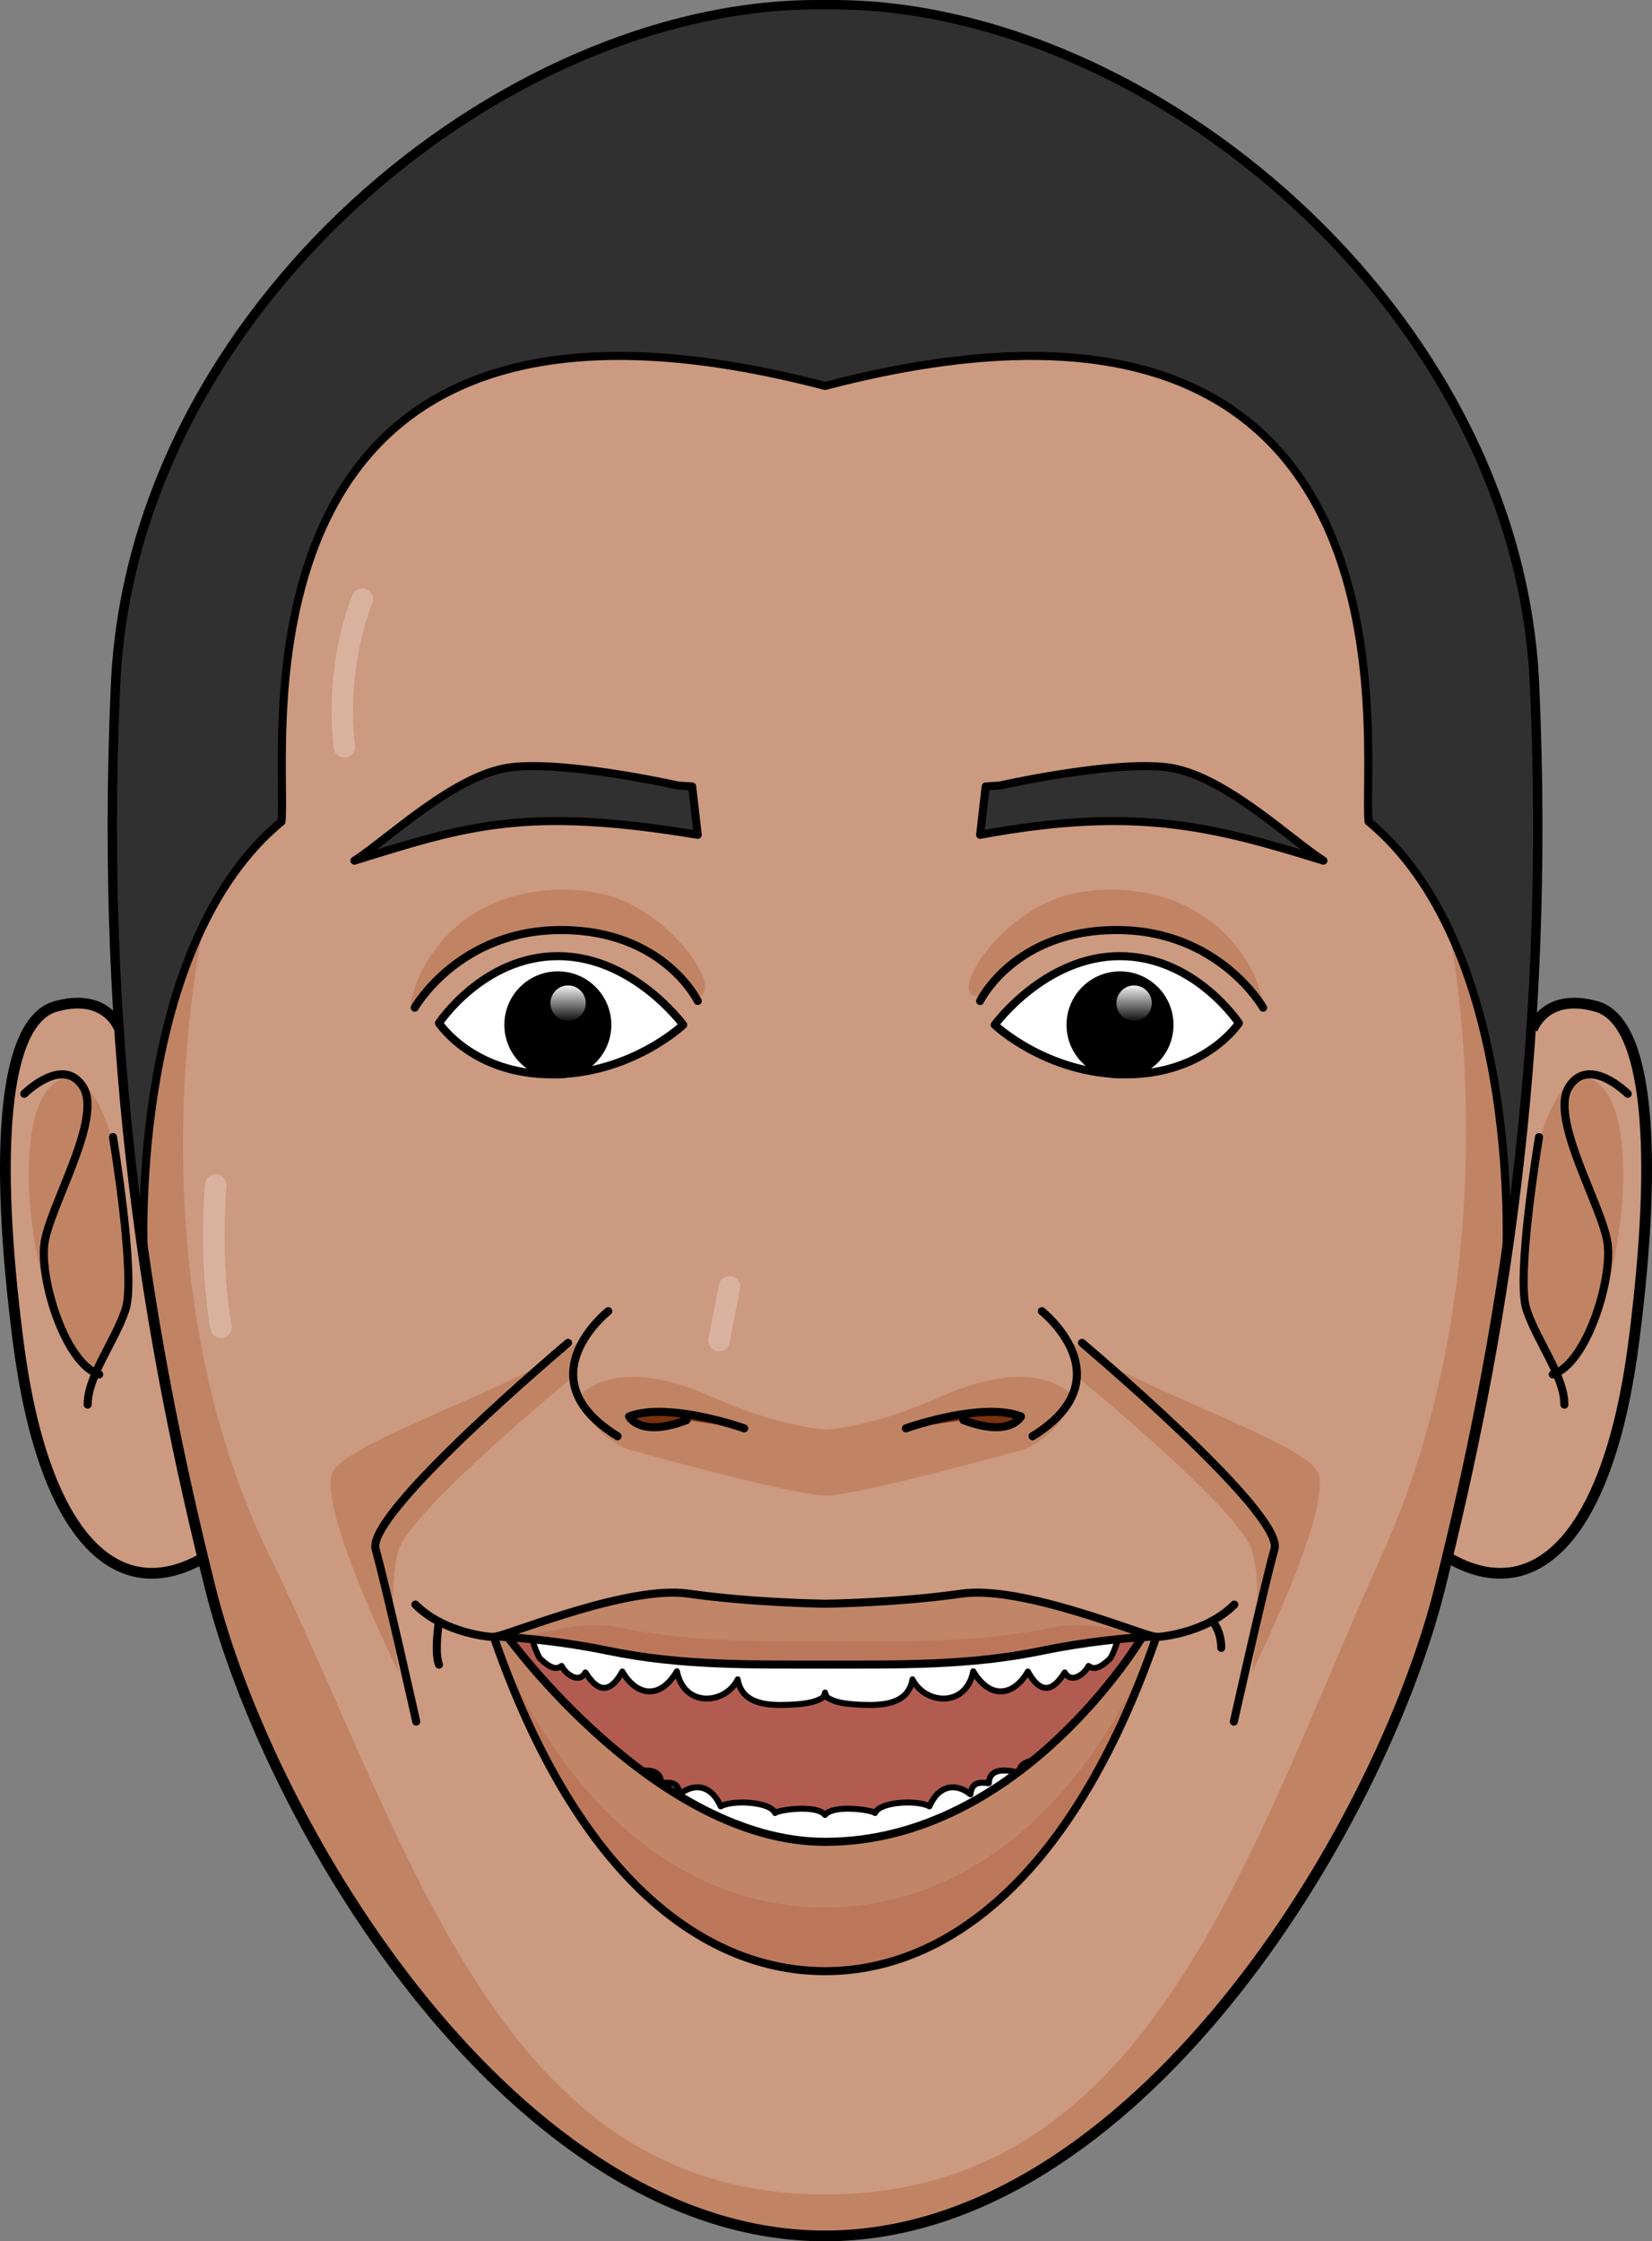 <?xml version="1.0" encoding="utf-8"?>
<!-- Generator: Adobe Illustrator 16.0.0, SVG Export Plug-In . SVG Version: 6.00 Build 0)  -->
<!DOCTYPE svg PUBLIC "-//W3C//DTD SVG 1.1//EN" "http://www.w3.org/Graphics/SVG/1.1/DTD/svg11.dtd">
<svg version="1.1" id="Layer_1" xmlns="http://www.w3.org/2000/svg" xmlns:xlink="http://www.w3.org/1999/xlink" x="0px" y="0px"
	 width="385.163px" height="522.35px" viewBox="0 0 385.163 522.35" enable-background="new 0 0 385.163 522.35"
	 xml:space="preserve">
<rect x="0" y="0" width="385.163" height="522.35" fill="#808080" stroke="none"/>
<g>
	<path fill="#CB9A80" d="M27.904,239.949c0,0-2.859-8.767-14.938-5.383c-12.085,3.383-14.505,33.352-8.701,78.302
		c5.797,44.953,22.769,61.858,43.046,50.264"/>
	<path fill="#CB9A80" d="M357.261,239.949c0,0,2.854-8.767,14.939-5.383c12.082,3.383,14.498,33.352,8.701,78.302
		c-5.805,44.953-22.775,61.858-43.047,50.264"/>
	<path fill="#CB9A80" d="M192.359,521.096c72.052,0,129.224-94.563,143.321-150.955c14.098-56.391,25.848-123.745,21.932-210.681
		C353.696,72.525,267.845,1.253,194.234,1.253h-3.756c-73.609,0-159.459,71.271-163.377,158.207
		c-3.912,86.936,7.835,154.29,21.932,210.681C63.131,426.532,120.303,521.096,192.359,521.096z"/>
	<path fill="#C08464" d="M292.474,227.319c0,0,3.586,9.388,1.344,6.471c-2.242-2.917-11.512-16.024-29.408-17.038
		c-17.896-1.013-28.736,6.17-35.006,15.017c-9.262,3.048,0.623-16.133,16.67-22.281
		C256.499,205.491,281.501,204.927,292.474,227.319z"/>
	<path fill="#C08464" d="M97.78,227.319c0,0-3.587,9.388-1.345,6.471c2.243-2.917,11.513-16.024,29.409-17.038
		c17.897-1.013,28.735,6.17,35.005,15.017c9.262,3.048-0.621-16.133-16.666-22.281C133.756,205.491,108.754,204.927,97.78,227.319z"
		/>
	<path fill="#C08464" d="M133.635,320.889c0,0-37.865,30.962-40.722,40.473s0,28.372,0,28.372s-19.583-39.563-15.187-46.955
		s47.461-21.035,58.898-31.396C133.893,317.769,133.635,320.889,133.635,320.889z"/>
	<path fill="#C08464" d="M251.181,320.889c0,0,37.865,30.962,40.723,40.473s0,28.372,0,28.372s19.584-39.563,15.188-46.955
		c-4.398-7.393-47.463-21.035-58.898-31.396C250.925,317.769,251.181,320.889,251.181,320.889z"/>
	<g>
		<defs>
			<path id="SVGID_5_" d="M192.234,378.89c0,0-41.331-2.786-73.399,3.199c2.69,17.189,45.917,55.059,73.397,55.059
				c32.397,0,67.554-33.469,74.063-55.613c-33.754-9.111-74.066-2.645-74.066-2.645H192.234z"/>
		</defs>
		<clipPath id="SVGID_2_">
			<use xlink:href="#SVGID_5_"  overflow="visible"/>
		</clipPath>
		<path clip-path="url(#SVGID_2_)" fill="#B25C51" d="M192.234,374.956c0,0-73.981-19.156-73.981,6.182
			c0,25.334,55.899,52.903,73.977,52.903c18.08,0,73.979-28.863,73.979-54.198c0-25.337-73.979-4.887-73.979-4.887H192.234z"/>
		
			<path clip-path="url(#SVGID_2_)" fill="#FFFFFF" stroke="#000000" stroke-width="1.393" stroke-linecap="round" stroke-linejoin="round" stroke-miterlimit="10" d="
			M247.159,411.132c-3.838-2.333-10.449-0.68-9.316,2.184c0.008-0.046-7.199-2.553-7.287,2.271
			c-2.717-0.344-3.975,0.045-4.305,2.591c-2.762-2.294-7.033-2.837-9.563,2.806c-2.764-1.568-11.597-1.113-12.675,1.553
			c-0.566-0.707-9.678-2.074-11.657,0.448c-1.97-2.522-11.085-1.155-11.649-0.448c-1.07-2.669-9.909-3.121-12.676-1.553
			c-2.534-5.645-6.805-5.1-9.563-2.806c-0.328-2.546-1.589-2.935-4.305-2.591c-0.084-4.822-7.293-2.317-7.281-2.271
			c1.127-2.861-5.484-4.517-9.323-2.184c-6.276,3.793-4.293,19.466-2.686,21.07c1.55,1.631,5.036-6.025,5.078-6.016
			c0,0,1.202,5.222,2.26,7.457c1.048,2.235,2.405-1.143,4.091-4.637c0,0.002,2.274,9.288,4.52,9.847
			c2.188,0.556,5.516-8.843,5.57-8.841c0,0.012,1.774,9.523,5.76,9.884c3.927,0.377,6.613-10.772,6.669-10.78
			c0.003,0.014,1.276,8.832,5.463,8.584c4.167-0.218,6.112-7.727,6.135-7.738c0.012,0.008,2.374,7.281,6.391,7.839
			c3.144,0.446,4.884-3.048,5.547-7.915c0.666,4.865,2.403,8.361,5.556,7.915c4.008-0.558,6.369-7.831,6.387-7.839
			c0.018,0.012,1.967,7.518,6.142,7.738c4.178,0.248,5.461-8.568,5.453-8.584c0.061,0.008,2.74,11.157,6.662,10.78
			c3.988-0.36,5.766-9.872,5.766-9.884c0.053-0.004,3.387,9.396,5.578,8.844c2.244-0.562,4.516-9.845,4.516-9.85
			c1.688,3.496,3.041,6.872,4.092,4.637c1.053-2.235,2.268-7.457,2.268-7.457c0.037-0.008,3.518,7.646,5.068,6.016
			C251.452,430.601,253.442,414.927,247.159,411.132z"/>
		
			<path clip-path="url(#SVGID_2_)" fill="#FFFFFF" stroke="#000000" stroke-width="1.393" stroke-linecap="round" stroke-linejoin="round" stroke-miterlimit="10" d="
			M261.091,376.822c-1.436-0.325-4.555,2.263-4.547,2.267c-0.008,0.003,0.824-3.616-0.459-4.054
			c-1.307-0.456-5.584,5.817-5.564,5.829c0,0.002,1.199-4.654-0.531-5.036c-1.775-0.409-7.391,6.522-7.359,6.546
			c-0.014,0.012,2.707-8.747-2.367-9.244c-5.162-0.512-12.365,10.498-12.305,10.518c0.008,0.012-0.23-9.007-3.877-8.823
			c-3.652,0.171-8.975,6.532-10.732,9.806c-0.674-4.439-2.402-11.646-8.856-12.095c-7.438-0.446-10.572,8.772-11.566,11.788
			c-0.236,0.679-0.42,1.572-0.569,2.568c-0.142-0.996-0.329-1.893-0.562-2.568c-0.994-3.016-4.135-12.234-11.566-11.788
			c-6.456,0.448-8.178,7.655-8.857,12.095c-1.761-3.273-7.08-9.637-10.733-9.806c-3.64-0.181-3.89,8.835-3.876,8.823
			c0.064-0.02-7.142-11.029-12.305-10.518c-5.075,0.497-2.354,9.254-2.363,9.242c0.031-0.021-5.586-6.953-7.361-6.547
			c-1.73,0.385-0.537,5.041-0.533,5.039c0.018-0.012-4.256-6.285-5.566-5.829c-1.281,0.44-0.449,4.057-0.455,4.054
			c0.012-0.004-3.111-2.595-4.554-2.267c-1.429,0.32,1.392,8.911,2.383,9.815c1.017,0.896,3.177,3.064,4.923,1.615
			c0.861,1.807,3.986,4.316,5.551,1.523c1.109,1.627,4.505,7.329,8.604-0.219c2.989,5.316,8.512,7.018,12.733-0.053
			c1.686,8.596,11.286,7.726,14.171,1.885c0.979,5.98,7.342,6.113,12.022,5.922c4.684-0.211,6.331-0.793,7.71-1.621
			c0.285-0.166,0.484-0.617,0.636-1.238c0.157,0.627,0.354,1.072,0.642,1.238c1.377,0.83,3.025,1.41,7.709,1.621
			c4.691,0.191,11.038,0.059,12.03-5.922c2.885,5.839,12.486,6.711,14.162-1.885c4.211,7.07,9.746,5.369,12.736,0.053
			c4.102,7.553,7.488,1.846,8.605,0.219c1.557,2.793,4.688,0.281,5.547-1.523c1.754,1.447,3.916-0.72,4.928-1.615
			C259.706,385.735,262.524,377.143,261.091,376.822z"/>
	</g>
	<path fill="#C08464" d="M358.274,203.529l-20.42,13.223c0,0,15.775,75.968-15.637,145.56
		c-31.369,69.498-53.662,149.12-129.861,149.12c-76.198,0-96.265-80.589-129.633-149.12c-32.896-67.562-15.413-145.56-15.413-145.56
		L26.468,206.43c1.218,64.88,11.114,117.911,22.565,163.711c14.098,56.392,71.27,150.955,143.326,150.955
		c72.052,0,129.224-94.563,143.321-150.955C347.298,323.667,357.3,269.717,358.274,203.529z"/>
	<path fill="#C08464" d="M249.419,324.599c-4.932-3.997-14.244-6.188-30.266,0.975c-16.021,7.162-26.571,7.589-26.571,7.589
		s-10.539-0.427-26.566-7.589c-16.021-7.162-25.337-4.972-30.268-0.975c0.205,9.038,10.512,13.162,10.512,13.162
		s38.99,10.803,46.324,10.803c7.336,0,46.325-10.803,46.325-10.803S249.21,333.458,249.419,324.599z"/>
	<path fill="#C08464" d="M358.251,268.034c0,0,6.092-25.229,15.703-14.163c9.613,11.065,2.791,59.493-10.988,65.771
		c-5.232-10.284-8.779-17.309-7.457-29.231S358.251,268.034,358.251,268.034z"/>
	<path fill="#C08464" d="M26.914,268.034c0,0-6.092-25.229-15.705-14.163c-9.611,11.065-2.791,59.493,10.988,65.771
		c5.234-10.284,8.779-17.309,7.459-29.231C28.334,278.487,26.914,268.034,26.914,268.034z"/>
	<path fill="none" stroke="#000000" stroke-width="2.507" stroke-miterlimit="10" d="M192.359,521.096
		c72.052,0,129.224-94.563,143.321-150.955c14.098-56.391,25.848-123.745,21.932-210.681
		C353.696,72.525,267.845,1.253,194.234,1.253h-3.756c-73.609,0-159.459,71.271-163.377,158.207
		c-3.912,86.936,7.835,154.29,21.932,210.681C63.131,426.532,120.303,521.096,192.359,521.096z"/>
	<path fill="none" stroke="#000000" stroke-width="2.507" stroke-miterlimit="10" d="M27.904,239.949c0,0-2.859-8.767-14.938-5.383
		c-12.085,3.383-14.505,33.352-8.701,78.302c5.797,44.953,22.769,61.858,43.046,50.264"/>
	
		<path fill="none" stroke="#000000" stroke-width="1.88" stroke-linecap="round" stroke-linejoin="round" stroke-miterlimit="10" d="
		M5.66,254.913c0,0,9.009-9.009,13.695-1.621c4.686,7.386-7.933,28.108-9.01,36.577c-1.082,8.472,4.867,27.931,12.795,30.454"/>
	
		<path fill="none" stroke="#000000" stroke-width="1.88" stroke-linecap="round" stroke-linejoin="round" stroke-miterlimit="10" d="
		M26.342,265.005c0,0,5.445,32.613,2.924,40.181c-2.521,7.57-8.828,15.497-8.828,22.165"/>
	<path fill="none" stroke="#000000" stroke-width="2.507" stroke-miterlimit="10" d="M357.261,239.949c0,0,2.854-8.767,14.939-5.383
		c12.082,3.383,14.498,33.352,8.701,78.302c-5.805,44.953-22.775,61.858-43.047,50.264"/>
	
		<path fill="none" stroke="#000000" stroke-width="1.88" stroke-linecap="round" stroke-linejoin="round" stroke-miterlimit="10" d="
		M379.505,254.913c0,0-9.01-9.009-13.695-1.621c-4.686,7.386,7.928,28.108,9.01,36.577c1.082,8.472-4.867,27.931-12.795,30.454"/>
	
		<path fill="none" stroke="#000000" stroke-width="1.88" stroke-linecap="round" stroke-linejoin="round" stroke-miterlimit="10" d="
		M358.821,265.005c0,0-5.445,32.613-2.922,40.181c2.521,7.57,8.828,15.497,8.828,22.165"/>
	<path fill="#303030" d="M351.185,292.69c5.678-38.95,8.701-82.775,6.428-133.23C353.696,72.525,267.845,1.253,194.234,1.253h-3.756
		c-73.609,0-159.459,71.271-163.377,158.207c-2.272,50.468,0.754,94.304,6.434,133.26c-0.193-4.301-2.703-72.517,32.094-101.244
		c1.669-16.295-15.627-138.721,126.73-101.534c142.358-37.187,125.058,85.239,126.728,101.534
		C353.825,220.155,351.386,288.185,351.185,292.69z"/>
	
		<path fill="none" stroke="#000000" stroke-width="1.88" stroke-linecap="round" stroke-linejoin="round" stroke-miterlimit="10" d="
		M351.185,292.69c5.678-38.95,8.701-82.775,6.428-133.23C353.696,72.525,267.845,1.253,194.234,1.253h-3.756
		c-73.609,0-159.459,71.271-163.377,158.207c-2.272,50.468,0.754,94.304,6.434,133.26c-0.193-4.301-2.703-72.517,32.094-101.244
		c1.669-16.295-15.627-138.721,126.73-101.534c142.358-37.187,125.058,85.239,126.728,101.534
		C353.825,220.155,351.386,288.185,351.185,292.69z"/>
	
		<path fill="none" stroke="#000000" stroke-width="1.88" stroke-linecap="round" stroke-linejoin="round" stroke-miterlimit="10" d="
		M141.817,305.583c0,0-19.776,15.617,2.164,29.143"/>
	
		<path fill="none" stroke="#000000" stroke-width="1.88" stroke-linecap="round" stroke-linejoin="round" stroke-miterlimit="10" d="
		M132.451,312.972c0,0-47.238,39.72-44.877,48.078c2.364,8.355,9.47,40.182,9.47,40.182"/>
	<path fill="#7A310E" d="M173.508,332.883c0,0-6.238-2.223-13.216-3.288c-4.779-0.727-9.905-0.916-13.622,0.521
		c0,0,2.508,5.02,13.417,0.845"/>
	
		<path fill="none" stroke="#000000" stroke-width="1.88" stroke-linecap="round" stroke-linejoin="round" stroke-miterlimit="10" d="
		M173.508,332.883c0,0-6.238-2.223-13.216-3.288c-4.779-0.727-9.905-0.916-13.622,0.521c0,0,2.508,5.02,13.417,0.845"/>
	
		<path fill="none" stroke="#000000" stroke-width="1.88" stroke-linecap="round" stroke-linejoin="round" stroke-miterlimit="10" d="
		M242.897,305.583c0,0,19.775,15.617-2.164,29.143"/>
	<path fill="#C18667" d="M266.296,381.534c0,0-28.248,47.72-73.937,47.72c-39.313,0-73.938-47.72-73.938-47.72s-3.996-0.25-3.28,0
		c20.095,57.904,50.232,77.86,77.218,77.86c26.979,0,57.118-19.956,77.218-77.86C270.288,381.284,266.296,381.534,266.296,381.534z"
		/>
	<g>
		<path fill="#BC775B" d="M268.954,381.427c-0.047,0-0.084-0.002-0.135,0C268.87,381.425,268.907,381.427,268.954,381.427z"/>
		<path fill="#BC775B" d="M269.577,381.514c-20.1,46.878-50.238,63.034-77.218,63.034c-26.985,0-57.123-16.156-77.218-63.034
			c-0.081-0.021-0.083-0.038-0.057-0.052c-0.048,0.018-0.034,0.041,0.057,0.072c20.095,57.904,50.232,77.86,77.218,77.86
			c26.979,0,57.118-19.956,77.218-77.86c0.092-0.031,0.1-0.055,0.057-0.072C269.659,381.476,269.655,381.492,269.577,381.514z"/>
		<path fill="#BC775B" d="M115.898,381.427c-0.051-0.002-0.09,0-0.135,0C115.809,381.427,115.848,381.425,115.898,381.427z"/>
	</g>
	
		<path fill="none" stroke="#000000" stroke-width="1.88" stroke-linecap="round" stroke-linejoin="round" stroke-miterlimit="10" d="
		M266.296,381.534c0,0-28.248,47.72-73.937,47.72c-39.313,0-73.938-47.72-73.938-47.72s-3.996-0.25-3.28,0
		c20.095,57.904,50.232,77.86,77.218,77.86c26.979,0,57.118-19.956,77.218-77.86C270.288,381.284,266.296,381.534,266.296,381.534z"
		/>
	<g>
		<path fill="#C18667" d="M224.192,371.409c-14.537,2.088-30.775,2.34-31.833,2.354c-1.063-0.015-17.299-0.267-31.838-2.354
			c-13.665-1.961-39.994,8.885-44.661,9.957c6.181,0.367,15.659,1.238,25.771,3.33c17.314,3.582,33.438,3.214,50.625,3.25v0.008
			c0.035,0,0.069-0.005,0.104-0.005c0.035,0,0.068,0.005,0.103,0.005v-0.008c17.184-0.036,33.307,0.332,50.621-3.25
			c10.111-2.092,19.59-2.963,25.771-3.33C264.192,380.294,237.862,369.448,224.192,371.409z"/>
	</g>
	<path fill="#BC775B" d="M245.644,379.263c-17.314,3.582-33.439,3.215-50.626,3.252v0.007c-0.033,0-0.068-0.005-0.104-0.005
		c-0.033,0-0.066,0.005-0.102,0.005v-0.007c-17.182-0.037-33.312,0.33-50.62-3.252c-10.116-2.09-19.591,2.64-25.771,2.271
		c6.18,0.368,15.654,1.239,25.771,3.33c17.309,3.582,33.438,3.215,50.62,3.252v0.007c0.035,0,0.068-0.005,0.102-0.005
		c0.035,0,0.07,0.005,0.104,0.005v-0.007c17.187-0.037,33.312,0.33,50.626-3.252c9.135-1.889,17.729-2.777,23.865-3.203
		C263.374,381.171,254.771,377.376,245.644,379.263z"/>
	<g>
		
			<path fill="none" stroke="#000000" stroke-width="1.88" stroke-linecap="round" stroke-linejoin="round" stroke-miterlimit="10" d="
			M224.192,371.409c-14.537,2.088-30.775,2.34-31.833,2.354c-1.063-0.015-17.299-0.267-31.838-2.354
			c-13.665-1.961-39.994,8.885-44.661,9.957c6.181,0.367,15.659,1.238,25.771,3.33c17.314,3.582,33.438,3.214,50.625,3.25v0.008
			c0.035,0,0.069-0.005,0.104-0.005c0.035,0,0.068,0.005,0.103,0.005v-0.008c17.184-0.036,33.307,0.332,50.621-3.25
			c10.111-2.092,19.59-2.963,25.771-3.33C264.192,380.294,237.862,369.448,224.192,371.409z"/>
	</g>
	
		<path fill="none" stroke="#000000" stroke-width="1.88" stroke-linecap="round" stroke-linejoin="round" stroke-miterlimit="10" d="
		M252.269,312.972c0,0,47.236,39.72,44.873,48.078c-2.361,8.355-9.467,40.182-9.467,40.182"/>
	<path fill="#7A310E" d="M211.21,332.883c0,0,6.234-2.223,13.217-3.288c4.775-0.727,9.9-0.916,13.621,0.521
		c0,0-2.512,5.02-13.42,0.845"/>
	
		<path fill="none" stroke="#000000" stroke-width="1.88" stroke-linecap="round" stroke-linejoin="round" stroke-miterlimit="10" d="
		M211.21,332.883c0,0,6.234-2.223,13.217-3.288c4.775-0.727,9.9-0.916,13.621,0.521c0,0-2.512,5.02-13.42,0.845"/>
	
		<path fill="none" stroke="#000000" stroke-width="1.88" stroke-linecap="round" stroke-linejoin="round" stroke-miterlimit="10" d="
		M269.577,381.534c0,0,11.176-0.548,18.201-7.572"/>
	
		<path fill="none" stroke="#000000" stroke-width="1.88" stroke-linecap="round" stroke-linejoin="round" stroke-miterlimit="10" d="
		M115.053,381.534c0,0-11.174-0.548-18.201-7.572"/>
	<path fill="#FFFFFF" d="M102.346,238.446c0,0,10.283-15.61,27.764-15.61c17.486,0,29.174,16.014,29.174,16.014
		s-12.119,11.531-30.627,11.531C110.146,250.381,102.346,238.446,102.346,238.446z"/>
	
		<path fill="none" stroke="#000000" stroke-width="1.88" stroke-linecap="round" stroke-linejoin="round" stroke-miterlimit="10" d="
		M102.346,238.446c0,0,10.283-15.61,27.764-15.61c17.486,0,29.174,16.014,29.174,16.014s-12.119,11.531-30.627,11.531
		C110.146,250.381,102.346,238.446,102.346,238.446z"/>
	
		<path fill="none" stroke="#000000" stroke-width="1.88" stroke-linecap="round" stroke-linejoin="round" stroke-miterlimit="10" d="
		M141.592,238.85c0,6.37-5.166,11.531-11.531,11.531c-6.371,0-11.531-5.161-11.531-11.531c0-6.368,5.16-11.531,11.531-11.531
		C136.426,227.319,141.592,232.482,141.592,238.85z"/>
	<path d="M141.592,238.85c0,6.37-5.166,11.531-11.531,11.531c-6.371,0-11.531-5.161-11.531-11.531
		c0-6.368,5.16-11.531,11.531-11.531C136.426,227.319,141.592,232.482,141.592,238.85z"/>
	
		<path fill="none" stroke="#000000" stroke-width="1.88" stroke-linecap="round" stroke-linejoin="round" stroke-miterlimit="10" d="
		M96.691,234.847c0,0,10.268-18.096,34.123-18.096c23.861,0,31.861,16.531,31.861,16.531"/>
	<path fill="#303030" d="M162.676,194.558l-1.302-11.271l-3.251-0.199c0,0-26.088-5.877-39.06-4.262
		c-12.977,1.616-28.567,16.736-36.425,21.755C109.118,192.362,122.658,187.941,162.676,194.558z"/>
	
		<path fill="none" stroke="#000000" stroke-width="1.88" stroke-linecap="round" stroke-linejoin="round" stroke-miterlimit="10" d="
		M162.676,194.558l-1.302-11.271l-3.251-0.199c0,0-26.088-5.877-39.06-4.262c-12.977,1.616-28.567,16.736-36.425,21.755
		C109.118,192.362,122.658,187.941,162.676,194.558z"/>
	<path fill="#FFFFFF" d="M288.841,238.446c0,0-10.279-15.61-27.758-15.61c-17.486,0-29.174,16.014-29.174,16.014
		s12.117,11.531,30.627,11.531S288.841,238.446,288.841,238.446z"/>
	
		<path fill="none" stroke="#000000" stroke-width="1.88" stroke-linecap="round" stroke-linejoin="round" stroke-miterlimit="10" d="
		M288.841,238.446c0,0-10.279-15.61-27.758-15.61c-17.486,0-29.174,16.014-29.174,16.014s12.117,11.531,30.627,11.531
		S288.841,238.446,288.841,238.446z"/>
	
		<path fill="none" stroke="#000000" stroke-width="1.88" stroke-linecap="round" stroke-linejoin="round" stroke-miterlimit="10" d="
		M249.601,238.85c0,6.37,5.164,11.531,11.529,11.531c6.371,0,11.533-5.161,11.533-11.531c0-6.368-5.162-11.531-11.533-11.531
		C254.765,227.319,249.601,232.482,249.601,238.85z"/>
	<path d="M249.601,238.85c0,6.37,5.164,11.531,11.529,11.531c6.371,0,11.533-5.161,11.533-11.531
		c0-6.368-5.162-11.531-11.533-11.531C254.765,227.319,249.601,232.482,249.601,238.85z"/>
	
		<path fill="none" stroke="#000000" stroke-width="1.88" stroke-linecap="round" stroke-linejoin="round" stroke-miterlimit="10" d="
		M294.495,234.847c0,0-10.262-18.096-34.123-18.096s-31.857,16.531-31.857,16.531"/>
	<path fill="#303030" d="M228.515,194.558l1.299-11.271l3.252-0.199c0,0,26.088-5.877,39.059-4.262
		c12.98,1.616,28.566,16.736,36.426,21.755C282.073,192.362,264.407,187.941,228.515,194.558z"/>
	
		<path fill="none" stroke="#000000" stroke-width="1.88" stroke-linecap="round" stroke-linejoin="round" stroke-miterlimit="10" d="
		M228.515,194.558l1.299-11.271l3.252-0.199c0,0,26.088-5.877,39.059-4.262c12.98,1.616,28.566,16.736,36.426,21.755
		C282.073,192.362,264.407,187.941,228.515,194.558z"/>
	
		<path fill="none" stroke="#000000" stroke-width="1.88" stroke-linecap="round" stroke-linejoin="round" stroke-miterlimit="10" d="
		M282.632,377.747c0,0,2.1,2.271,2.1,6.295"/>
	
		<path fill="none" stroke="#000000" stroke-width="1.88" stroke-linecap="round" stroke-linejoin="round" stroke-miterlimit="10" d="
		M102.346,377.94c0,0-1.15,6.922,0,10.014"/>
	<linearGradient id="SVGID_3_" gradientUnits="userSpaceOnUse" x1="264.411" y1="229.217" x2="264.411" y2="238.475">
		<stop  offset="0" style="stop-color:#FFFFFF"/>
		<stop  offset="1" style="stop-color:#FFFFFF;stop-opacity:0"/>
	</linearGradient>
	<circle fill="url(#SVGID_3_)" cx="264.411" cy="233.79" r="4.121"/>
	<linearGradient id="SVGID_4_" gradientUnits="userSpaceOnUse" x1="132.451" y1="229.217" x2="132.451" y2="238.475">
		<stop  offset="0" style="stop-color:#FFFFFF"/>
		<stop  offset="1" style="stop-color:#FFFFFF;stop-opacity:0"/>
	</linearGradient>
	<circle fill="url(#SVGID_4_)" cx="132.452" cy="233.79" r="4.122"/>
	
		<line fill="none" stroke="#D8B29E" stroke-width="5.014" stroke-linecap="round" stroke-linejoin="round" stroke-miterlimit="10" x1="170.078" y1="299.869" x2="167.637" y2="312.429"/>
	
		<path fill="none" stroke="#D8B29E" stroke-width="5.014" stroke-linecap="round" stroke-linejoin="round" stroke-miterlimit="10" d="
		M50.291,276.185c0,0-1.551,17.649,1.242,33.17"/>
	
		<path fill="none" stroke="#D8B29E" stroke-width="5.014" stroke-linecap="round" stroke-linejoin="round" stroke-miterlimit="10" d="
		M84.489,139.634c0,0-6.44,14.753-4.21,34.435"/>
</g>
</svg>
